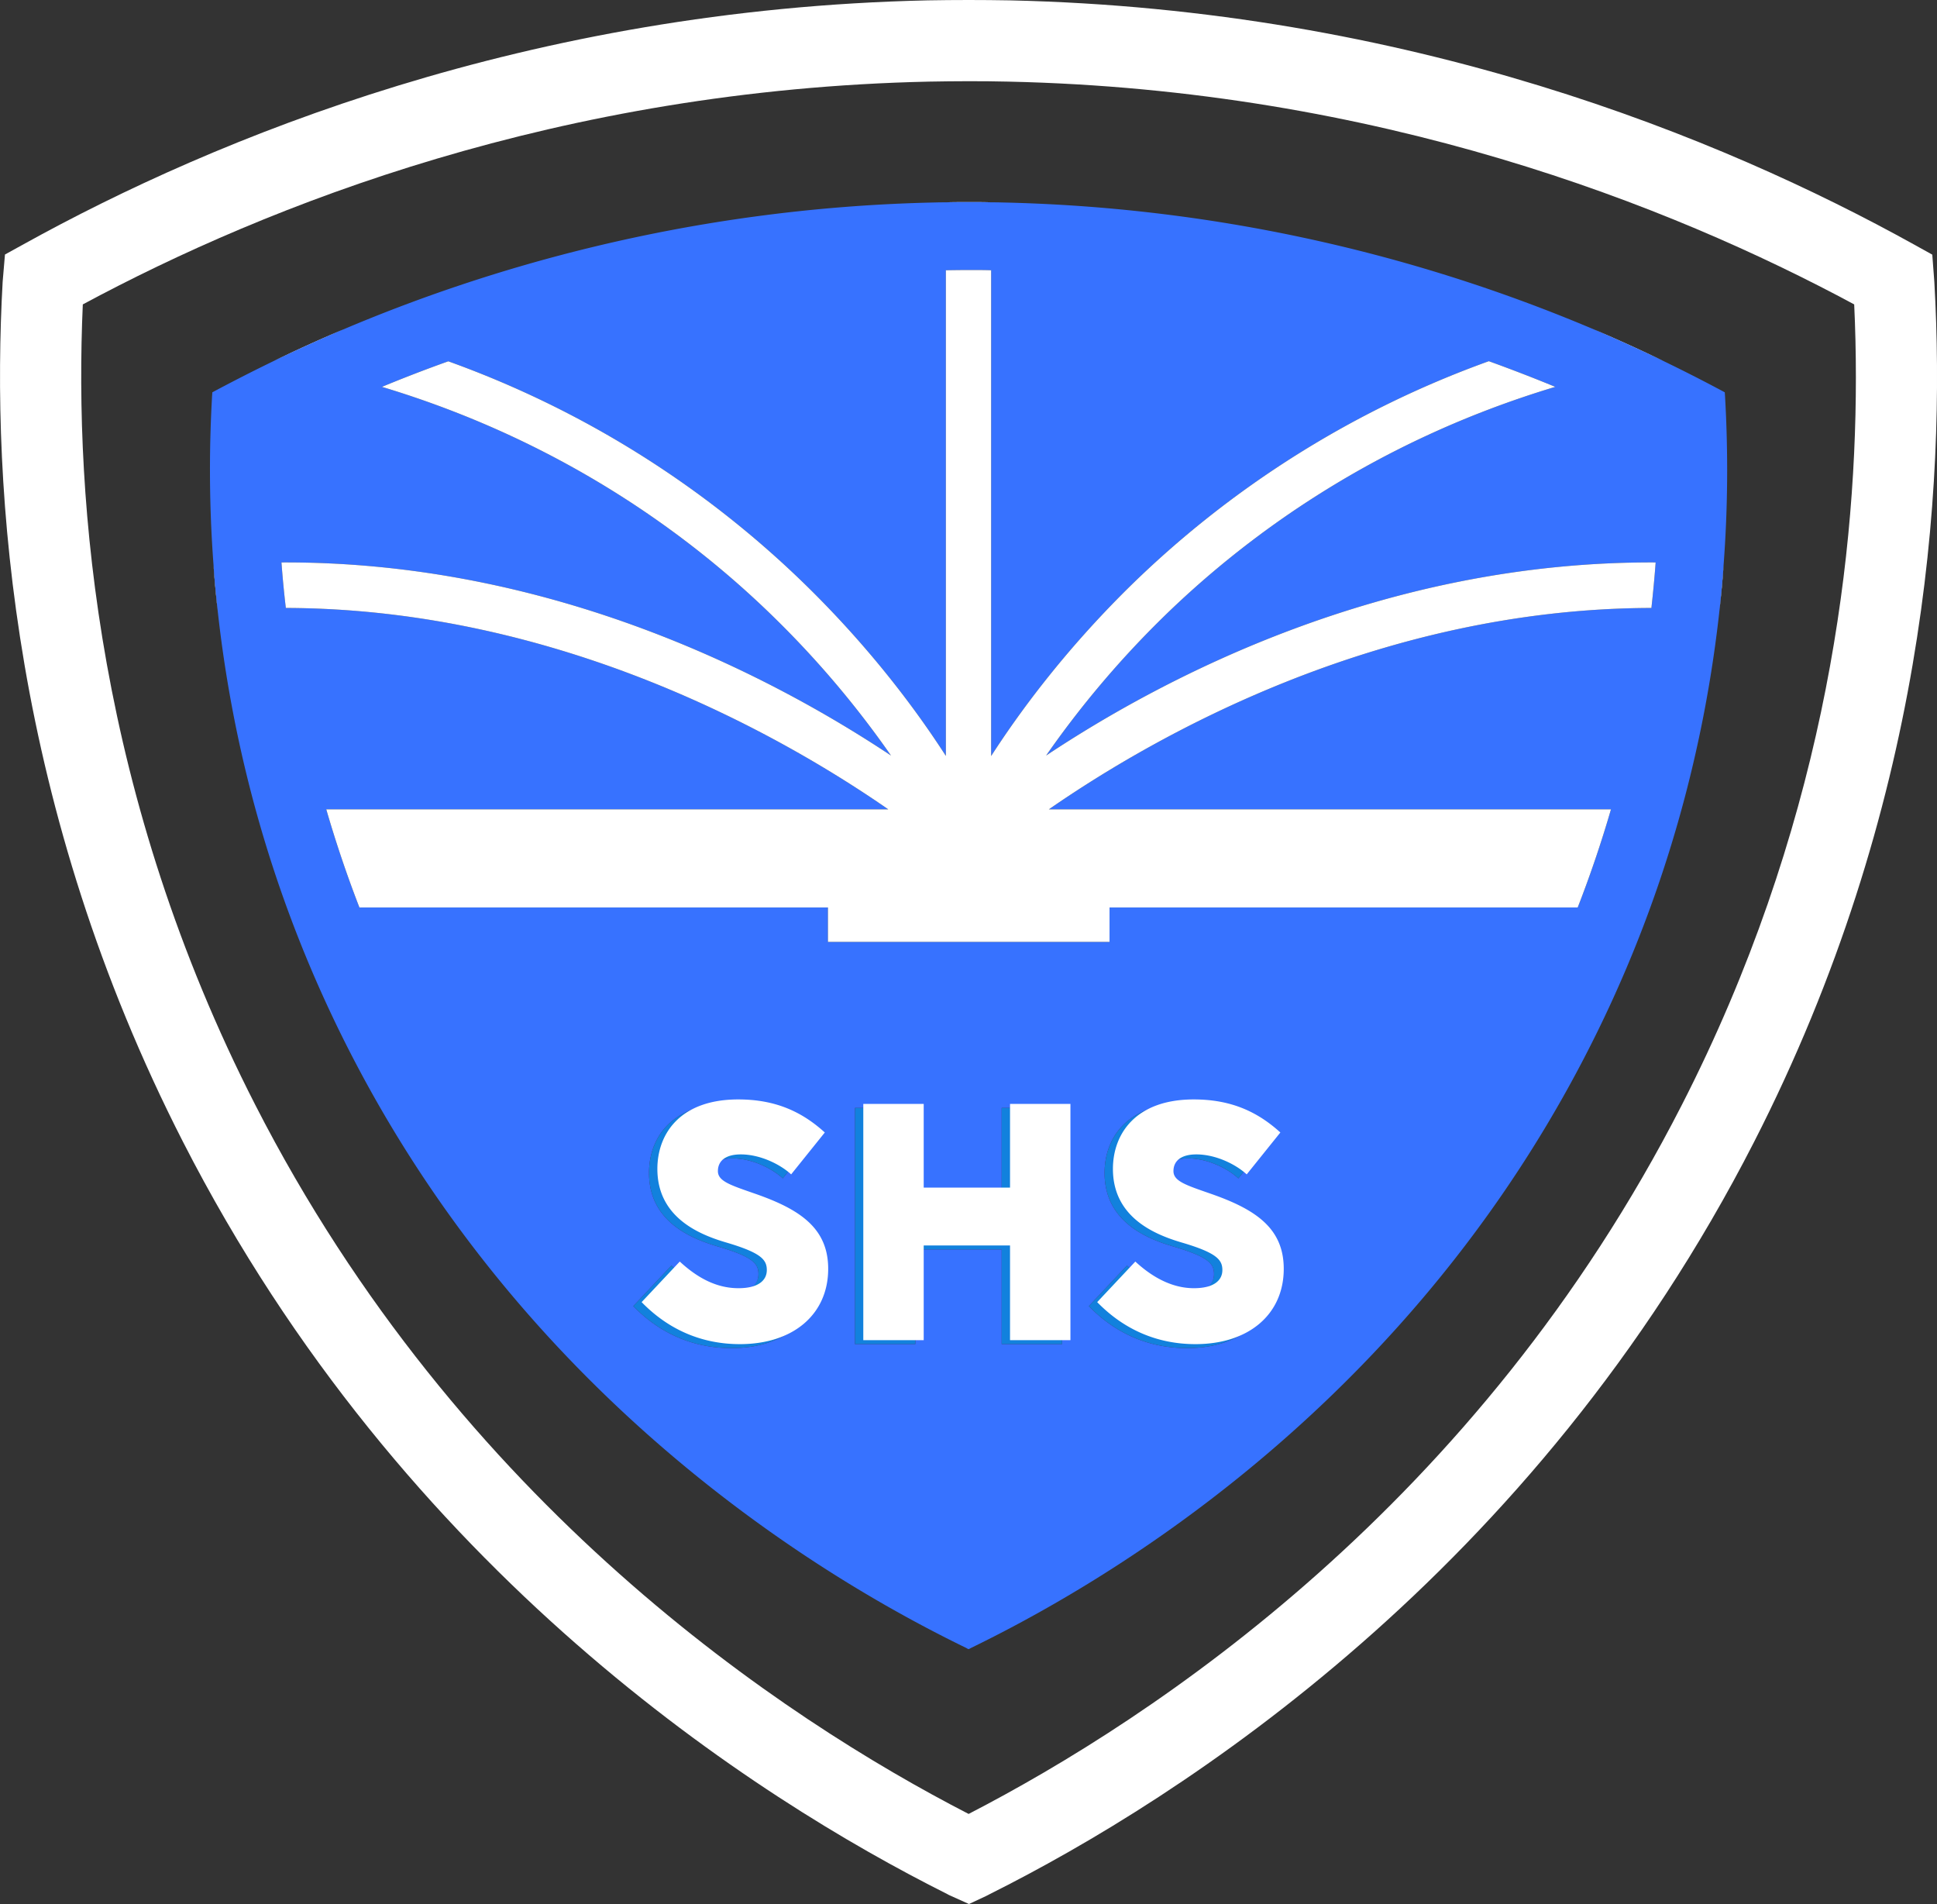 <svg xmlns="http://www.w3.org/2000/svg" id="Layer_2" data-name="Layer 2" viewBox="0 0 160 157.25"><rect x="0" y="0" width="160" height="157.25" fill="#333333" stroke="none"/><defs><style>.cls-3{fill:#fff}</style></defs><g id="Layer_1-2" data-name="Layer 1"><path d="M78.81 70.97c.06.06.12.11.19.14-.04 0-.07-.04-.1-.06-.03-.02-.06-.05-.09-.08Zm2.2.14a.77.77 0 0 0 .19-.14c-.03.03-.06.06-.09.08-.03.02-.06.05-.1.06Zm18.37 27.83c-2.06-.72-3.14-1.04-3.14-1.89s.64-1.38 1.89-1.38c1.61 0 3.26.82 4.16 1.65l2.78-3.46c-1.86-1.69-4.04-2.73-7.15-2.73-4.79 0-6.68 2.83-6.68 5.74 0 3.97 3.39 5.4 5.66 6.07 2.89.85 3.38 1.42 3.38 2.28s-.71 1.5-2.35 1.5-3.27-.75-4.84-2.2l-3.15 3.35c2.22 2.28 4.97 3.47 8.12 3.47 4.41 0 7.29-2.47 7.29-6.22 0-3.35-2.32-4.9-5.97-6.18Zm-16.64-.53h-7.13V91.5h-4.99v19.51h4.99v-7.82h7.13v7.82h4.99V91.5h-4.99v6.91Zm-20.99.53c-2.06-.72-3.14-1.04-3.14-1.89s.64-1.38 1.89-1.38c1.61 0 3.26.82 4.16 1.65l2.78-3.46c-1.86-1.69-4.04-2.73-7.15-2.73-4.79 0-6.68 2.83-6.68 5.74 0 3.97 3.39 5.4 5.67 6.07 2.89.85 3.37 1.42 3.37 2.28s-.71 1.5-2.34 1.5c-1.71 0-3.28-.75-4.85-2.2l-3.15 3.35c2.22 2.28 4.97 3.47 8.12 3.47 4.41 0 7.29-2.47 7.29-6.22 0-3.35-2.32-4.9-5.97-6.18Z" style="fill:#1281dd"/><path d="M78.81 70.97c.06.06.12.11.19.14-.04 0-.07-.04-.1-.06-.03-.02-.06-.05-.09-.08Zm2.2.14a.77.77 0 0 0 .19-.14c-.03.03-.06.06-.09.08-.03.02-.06.05-.1.06Z" class="cls-3"/><path d="M78.81 70.97c.06.06.12.11.19.14-.04 0-.07-.04-.1-.06-.03-.02-.06-.05-.09-.08Zm58.58-41.16c-1.72-.83-3.63-1.71-5.72-2.6m10.36 23.21c.14-1.28.26-2.53.34-3.73M28.35 27.21c-2.1.89-4.01 1.77-5.73 2.6m-4.98 16.88c.08 1.2.2 2.45.34 3.73M81.2 70.97s-.06.06-.09.08c-.03.02-.06.05-.1.06a.77.77 0 0 0 .19-.14Zm.67-54.26c-.58-.02-1.17-.02-1.76-.02-.66 0-1.32 0-1.98.02" class="cls-3"/><path d="m159.78 23.28-.17-2.25-1.57-.87C142.2 11.38 116.39.76 83.4.03c-2.24-.04-4.53-.04-6.79 0C43.64.76 17.82 11.38 1.97 20.16l-1.56.86-.19 2.24c-.97 17.23.83 43.54 14.9 71.05 18.22 35.64 47.34 54.21 63.11 62.11.1.06.2.11.3.15l1.51.68 1.45-.68c.09-.05.19-.09.29-.15 7.89-3.95 19.11-10.58 30.64-20.67 11.53-10.08 23.37-23.64 32.47-41.44 14.08-27.54 15.87-53.83 14.89-71.03Zm-20.86 67.98c-16.85 32.97-43.57 50.63-58.91 58.55-15.28-7.87-42.03-25.52-58.92-58.55C8.1 65.86 6.11 41.54 6.84 25.14c15.3-8.23 39.41-17.74 69.91-18.4 2.15-.04 4.37-.05 6.51 0 30.51.66 54.61 10.17 69.9 18.4.09 1.91.14 3.93.14 6.05 0 16.02-2.89 37.61-14.38 60.07Z" class="cls-3"/><path d="M142.49 32.7c-.01-.1-.01-.2-.02-.3a133.388 133.388 0 0 0-10.8-5.19 132.755 132.755 0 0 0-48.95-10.49c-.28-.01-.56-.01-.85-.01-.58-.02-1.17-.02-1.76-.02-.66 0-1.32 0-1.98.02-.28 0-.56 0-.84.01-20.75.44-37.56 5.66-48.94 10.49-2.1.89-4.01 1.77-5.73 2.6-1.94.94-3.64 1.82-5.08 2.59-.01.09-.01.19-.02.28-.2 3.5-.31 8.3.12 14.01.08 1.2.2 2.45.34 3.73C19.14 61 22.19 74.12 29.4 87.84c15.62 29.74 40.99 43.68 50.43 48.27.06.04.12.07.18.09.05-.02.11-.05.18-.09 9.42-4.59 34.8-18.53 50.42-48.27 7.21-13.71 10.26-26.84 11.42-37.42.14-1.28.26-2.53.34-3.73.43-5.7.32-10.49.12-13.99Zm-83.21 70.24c-2.28-.67-5.67-2.1-5.67-6.07 0-2.91 1.89-5.74 6.68-5.74 3.11 0 5.29 1.04 7.15 2.73l-2.78 3.46c-.9-.83-2.55-1.65-4.16-1.65-1.25 0-1.89.55-1.89 1.38s1.08 1.17 3.14 1.89c3.65 1.28 5.97 2.83 5.97 6.18 0 3.75-2.88 6.22-7.29 6.22-3.15 0-5.9-1.19-8.12-3.47l3.15-3.35c1.57 1.45 3.14 2.2 4.85 2.2s2.34-.63 2.34-1.5-.48-1.43-3.37-2.28Zm23.46-4.53V91.5h4.99v19.51h-4.99v-7.82h-7.13v7.82h-4.99V91.5h4.99v6.91h7.13Zm14.16 4.53c-2.27-.67-5.66-2.1-5.66-6.07 0-2.91 1.89-5.74 6.68-5.74 3.11 0 5.29 1.04 7.15 2.73l-2.78 3.46c-.9-.83-2.55-1.65-4.16-1.65-1.25 0-1.89.55-1.89 1.38s1.08 1.17 3.14 1.89c3.65 1.28 5.97 2.83 5.97 6.18 0 3.75-2.88 6.22-7.29 6.22-3.15 0-5.9-1.19-8.12-3.47l3.15-3.35c1.57 1.45 3.13 2.2 4.84 2.2s2.35-.63 2.35-1.5-.49-1.43-3.38-2.28Zm39.51-52.73c-22.63.05-41.08 10.61-49.77 16.63h46.43c-.77 2.65-1.68 5.36-2.75 8.11H91.65v2.84H68.39v-2.84h-38.7a98.07 98.07 0 0 1-2.74-8.11h46.42c-8.69-6.02-27.14-16.57-49.76-16.63-.15-1.28-.27-2.53-.36-3.76 22.42-.11 40.62 9.48 50.35 15.95a79.4 79.4 0 0 0-9.57-11.32c-6.82-6.7-17.46-14.61-32.48-19.13 1.74-.72 3.57-1.43 5.48-2.11a81.91 81.91 0 0 1 29.74 18.69c5.24 5.16 8.95 10.16 11.36 13.9V22.32c.66-.01 1.31-.02 1.98-.02.59 0 1.18 0 1.76.02v40.12c2.41-3.74 6.12-8.74 11.36-13.91a82.1 82.1 0 0 1 29.75-18.7c1.91.69 3.74 1.4 5.49 2.12-15.03 4.51-25.67 12.43-32.5 19.13a79.918 79.918 0 0 0-9.56 11.32c9.73-6.47 27.93-16.06 50.35-15.95-.09 1.23-.21 2.48-.35 3.76Z" style="fill:#3772ff"/><path d="M136.41 50.21c-22.63.05-41.08 10.61-49.77 16.63h46.43c-.77 2.65-1.68 5.36-2.75 8.11H91.65v2.84H68.39v-2.84h-38.7a98.07 98.07 0 0 1-2.74-8.11h46.42c-8.69-6.02-27.14-16.57-49.76-16.63-.15-1.28-.27-2.53-.36-3.76 22.42-.11 40.62 9.48 50.35 15.95a79.4 79.4 0 0 0-9.57-11.32c-6.82-6.7-17.46-14.61-32.48-19.13 1.74-.72 3.57-1.43 5.48-2.11a81.91 81.91 0 0 1 29.74 18.69c5.24 5.16 8.95 10.16 11.36 13.9V22.32c.66-.01 1.31-.02 1.98-.02.59 0 1.18 0 1.76.02v40.12c2.41-3.74 6.12-8.74 11.36-13.91a82.1 82.1 0 0 1 29.75-18.7c1.91.69 3.74 1.4 5.49 2.12-15.03 4.51-25.67 12.43-32.5 19.13a79.918 79.918 0 0 0-9.56 11.32c9.73-6.47 27.93-16.06 50.35-15.95-.09 1.23-.21 2.48-.35 3.76Zm-73.97 48.4c-2.06-.72-3.14-1.04-3.14-1.89s.64-1.38 1.89-1.38c1.61 0 3.26.82 4.16 1.65l2.78-3.46c-1.86-1.69-4.04-2.73-7.15-2.73-4.79 0-6.68 2.83-6.68 5.74 0 3.97 3.39 5.4 5.67 6.07 2.89.85 3.37 1.42 3.37 2.28s-.71 1.5-2.34 1.5c-1.71 0-3.28-.75-4.85-2.2L53 107.54c2.22 2.28 4.97 3.47 8.12 3.47 4.41 0 7.29-2.47 7.29-6.22 0-3.35-2.32-4.9-5.97-6.18Zm20.99-7.44v6.91H76.3v-6.91h-4.99v19.51h4.99v-7.82h7.13v7.82h4.99V91.17h-4.99Zm16.64 7.44c-2.06-.72-3.14-1.04-3.14-1.89s.64-1.38 1.89-1.38c1.61 0 3.26.82 4.16 1.65l2.78-3.46c-1.86-1.69-4.04-2.73-7.15-2.73-4.79 0-6.68 2.83-6.68 5.74 0 3.97 3.39 5.4 5.66 6.07 2.89.85 3.38 1.42 3.38 2.28s-.71 1.5-2.35 1.5-3.27-.75-4.84-2.2l-3.15 3.35c2.22 2.28 4.97 3.47 8.12 3.47 4.41 0 7.29-2.47 7.29-6.22 0-3.35-2.32-4.9-5.97-6.18Z" class="cls-3"/></g></svg>